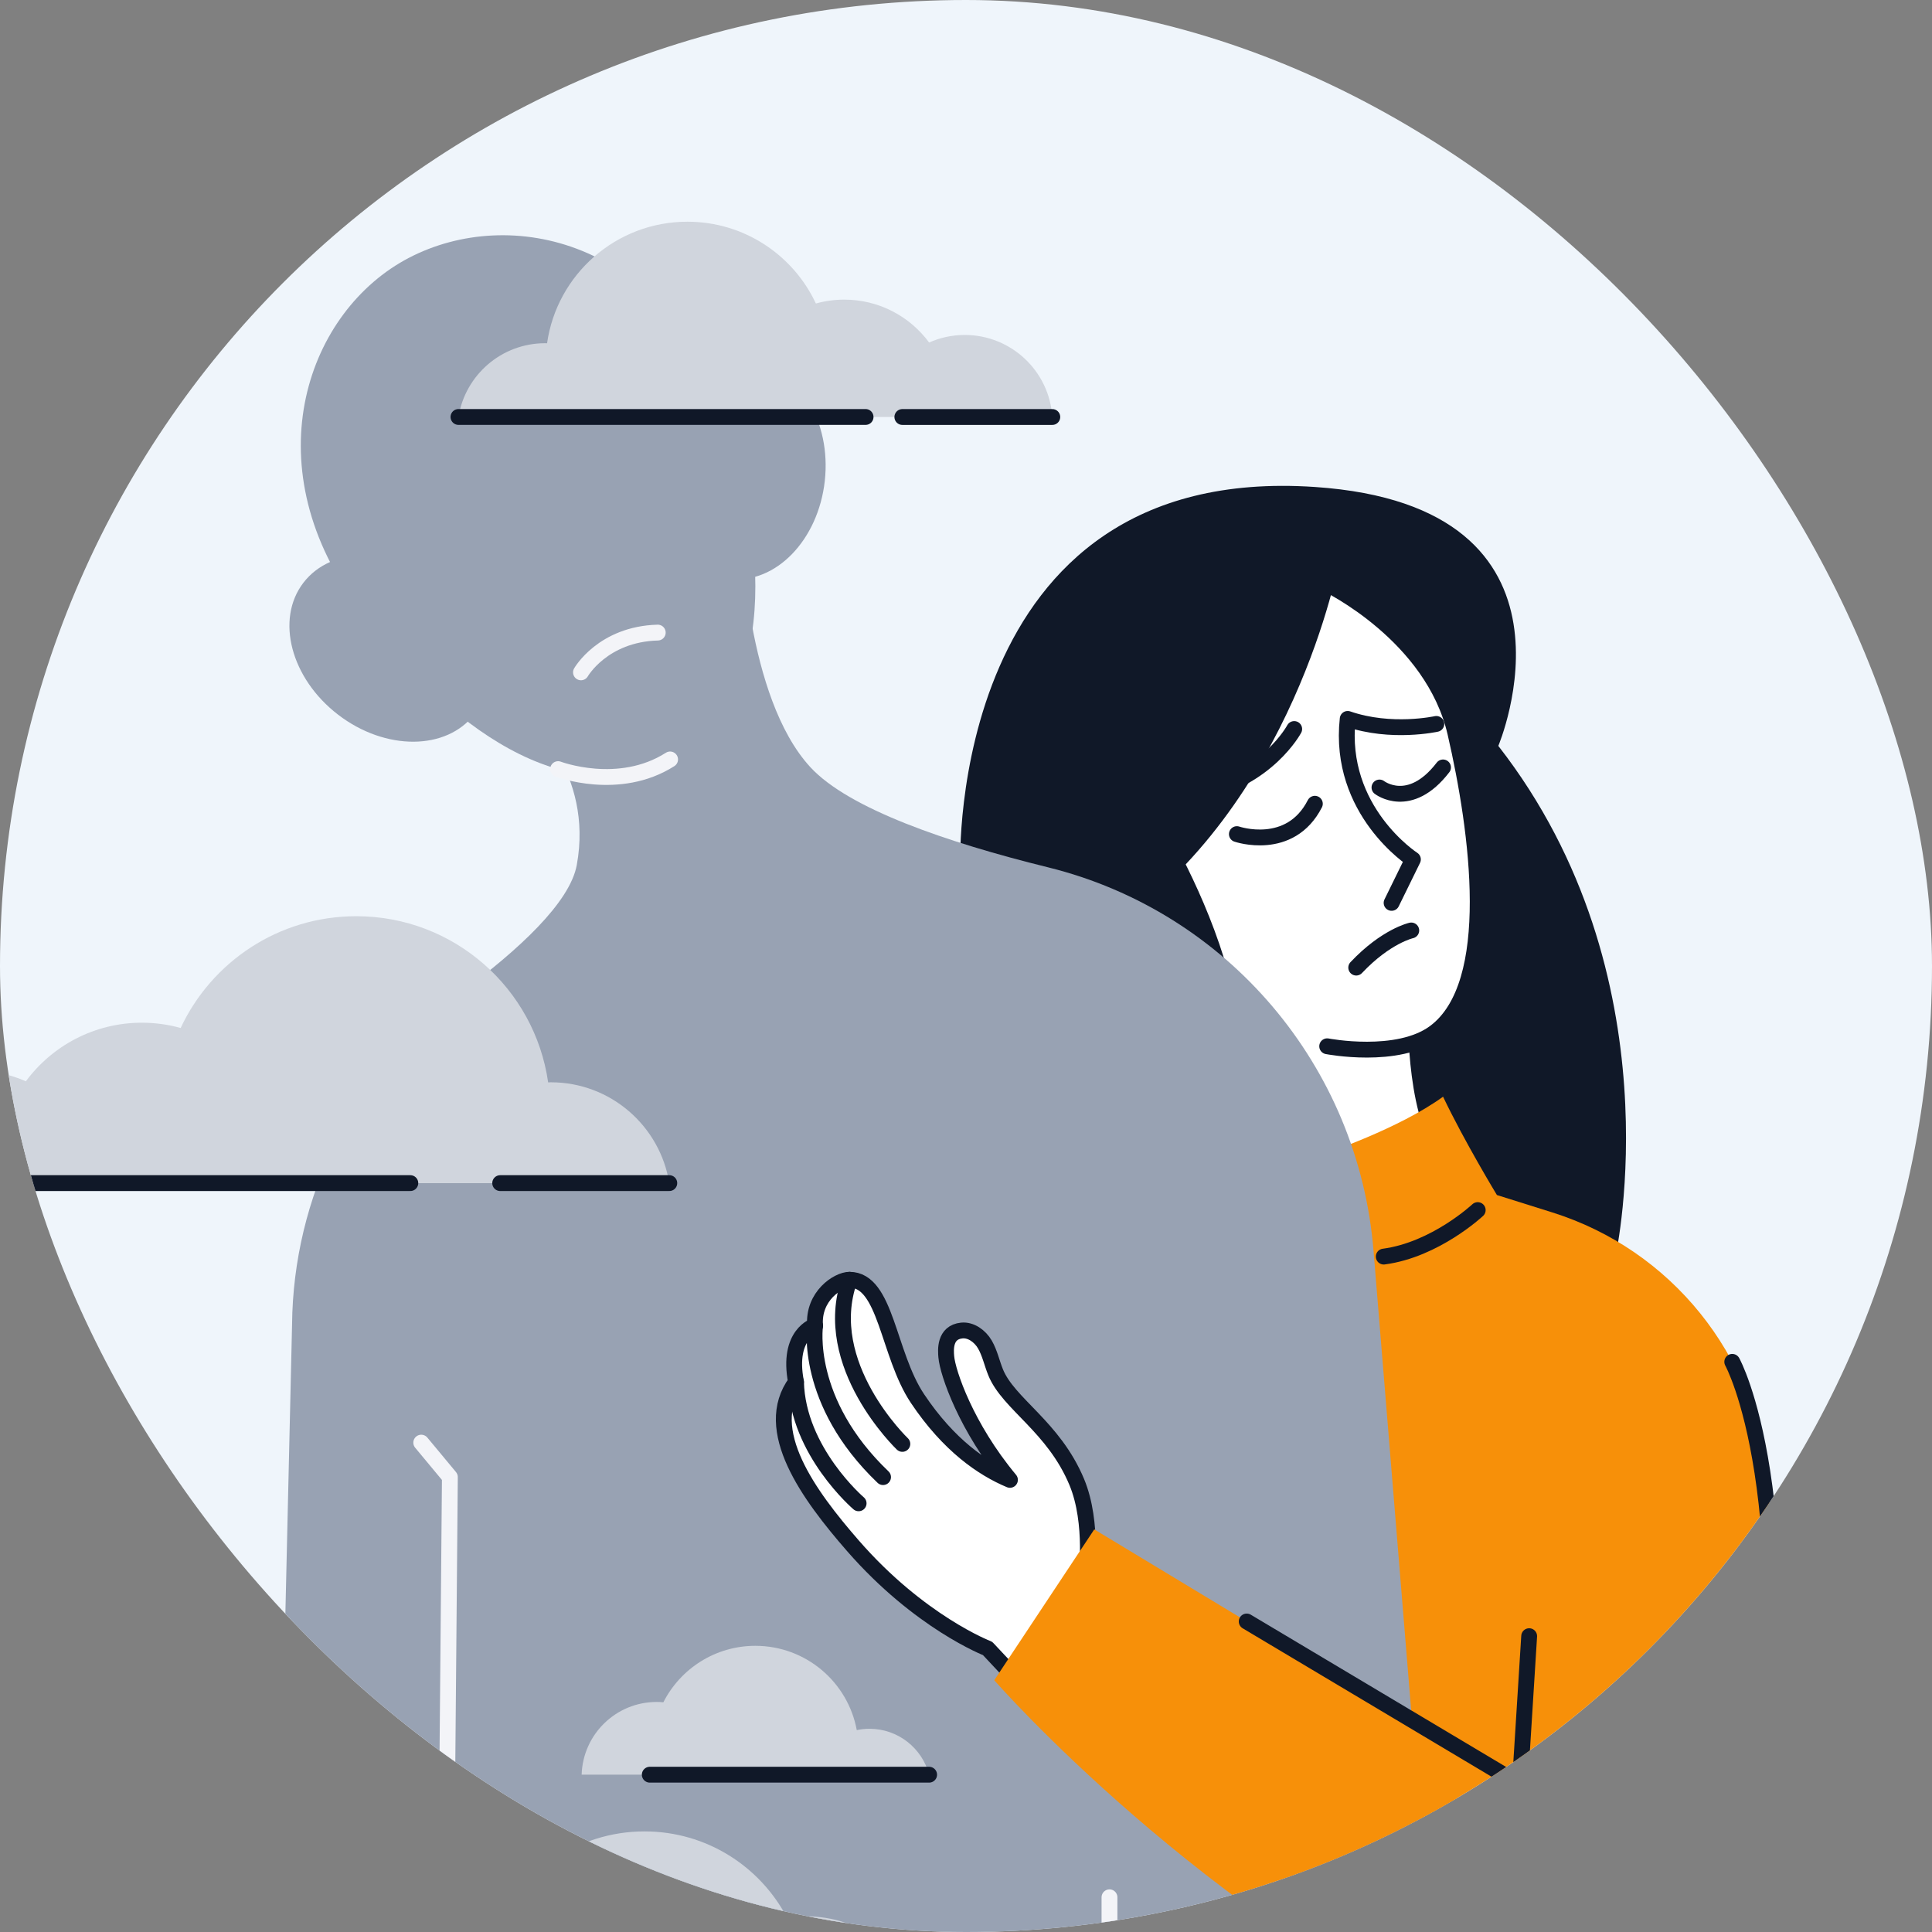 <svg width="183" height="183" viewBox="0 0 183 183" fill="none" xmlns="http://www.w3.org/2000/svg">
<rect x="0" y="0" width="183" height="183" fill="#808080" stroke="none"/>
<g clip-path="url(#clip0_4181_22804)">
<rect width="183" height="183" rx="91.5" fill="#EFF5FB"/>
<path d="M141.921 70.652C141.921 70.652 151.548 47.951 124.544 46.126C89.697 43.769 90.956 81.878 90.956 81.878L108.544 128.947L153.053 118.822C153.053 118.822 158.873 92.399 141.924 70.655L141.921 70.652Z" fill="#101828"/>
<path d="M134.124 96.282C134.124 96.282 133.951 106.577 137.384 109.664C135.067 113.609 122.585 113.181 122.585 113.181L119.111 103.66L116.279 96.797V94.566" fill="white"/>
<path d="M134.124 96.282C134.124 96.282 133.951 106.577 137.384 109.664C135.067 113.609 122.585 113.181 122.585 113.181L119.111 103.66L116.279 96.797V94.566" stroke="#101828" stroke-width="1.5" stroke-linecap="round" stroke-linejoin="round"/>
<path d="M125.417 109.293C125.417 109.293 132.472 106.938 136.687 103.88C138.743 108.183 141.789 113.194 141.789 113.194L147.02 114.837C158.296 118.375 166.338 128.35 167.395 140.118C169.202 160.254 168.71 189.601 152.069 197.394C154.681 204.262 155.876 211.989 155.876 211.989C141.481 218.001 123.771 211.989 123.771 211.989L117.731 110.593L125.42 109.293H125.417Z" fill="#F79009"/>
<path d="M125.712 99.103C125.712 99.103 132.402 100.4 135.914 97.776C142.003 93.227 139.993 78.7 137.852 69.416C135.711 60.132 125.712 55.337 125.712 55.337L113.734 57.994L107.258 71.554L102.007 79.617L101.151 89.88" fill="white"/>
<path d="M125.712 99.103C125.712 99.103 132.402 100.4 135.914 97.776C142.003 93.227 139.993 78.7 137.852 69.416C135.711 60.132 125.712 55.337 125.712 55.337L113.734 57.994L107.258 71.554L102.007 79.617L101.151 89.88" stroke="#101828" stroke-width="1.5" stroke-linecap="round" stroke-linejoin="round"/>
<path d="M126.834 53.17C126.834 53.17 122.587 76.375 104.95 88.132C99.289 83.167 101.151 76.806 101.151 76.806L104.467 62.926L109.888 54.494L126.831 53.17H126.834Z" fill="#101828"/>
<path d="M108.409 75.072C108.409 75.072 122.116 95.005 116.285 109.292C105.059 95.881 98.935 85.522 98.935 85.522L108.409 75.072Z" fill="#101828"/>
<path d="M68.489 39.13C73.257 53.132 73.07 66.939 63.469 71.935C53.869 76.932 42.42 69.188 33.721 57.224C23.968 43.81 29.141 29.415 38.741 24.418C48.342 19.422 62.913 22.746 68.489 39.13Z" fill="#98A2B3"/>
<path d="M78.125 45.549C78.745 39.94 75.724 35.003 71.376 34.522C67.029 34.041 63.002 38.199 62.382 43.808C61.762 49.418 64.783 54.355 69.13 54.836C73.478 55.316 77.505 51.159 78.125 45.549Z" fill="#98A2B3"/>
<path d="M44.959 67.631C47.62 64.159 46.145 58.562 41.666 55.129C37.187 51.695 31.399 51.726 28.738 55.198C26.077 58.669 27.552 64.266 32.031 67.7C36.51 71.133 42.298 71.102 44.959 67.631Z" fill="#98A2B3"/>
<path d="M50.02 67.882C50.02 67.882 56.238 73.2 54.633 81.934C53.98 85.498 49.095 89.994 43.72 93.972C34.049 101.13 28.157 112.297 27.691 124.317L25.561 216.326L29.712 216.499C29.712 216.499 28.546 226.099 31.293 233.196H41.764V237.404H135.011C135.011 237.404 135.878 226.615 135.011 220.048H138.421L130.1 118.456C128.671 100.998 116.279 86.354 99.274 82.154C89.641 79.775 80.389 76.598 76.763 72.673C70.633 66.034 70.261 50.593 70.261 50.593L50.023 67.879L50.02 67.882Z" fill="#98A2B3"/>
<path d="M136.051 68.57C136.051 68.57 131.775 69.522 127.654 68.095C126.703 76.808 133.831 81.404 133.831 81.404L131.813 85.522" fill="white"/>
<path d="M136.051 68.57C136.051 68.57 131.775 69.522 127.654 68.095C126.703 76.808 133.831 81.404 133.831 81.404L131.813 85.522" stroke="#101828" stroke-width="1.5" stroke-linecap="round" stroke-linejoin="round"/>
<path d="M122.588 69.053C122.588 69.053 120.054 73.806 113.637 75.072" stroke="#101828" stroke-width="1.5" stroke-linecap="round" stroke-linejoin="round"/>
<path d="M130.665 74.592C130.665 74.592 133.518 76.809 136.684 72.691L130.665 74.592Z" fill="white"/>
<path d="M130.665 74.592C130.665 74.592 133.518 76.809 136.684 72.691" stroke="#101828" stroke-width="1.5" stroke-linecap="round" stroke-linejoin="round"/>
<path d="M117.157 79.008C117.157 79.008 122.192 80.733 124.544 76.132L117.157 79.008Z" fill="white"/>
<path d="M117.157 79.008C117.157 79.008 122.192 80.733 124.544 76.132" stroke="#101828" stroke-width="1.5" stroke-linecap="round" stroke-linejoin="round"/>
<path d="M133.676 88.134C133.676 88.134 131.295 88.65 128.462 91.652L133.676 88.134Z" fill="white"/>
<path d="M133.676 88.134C133.676 88.134 131.295 88.65 128.462 91.652" stroke="#101828" stroke-width="1.5" stroke-linecap="round" stroke-linejoin="round"/>
<path d="M80.468 121.221C83.948 121.215 84.079 128.247 86.906 132.474C89.87 136.908 93.094 139.102 95.663 140.174C91.51 135.186 89.761 130.025 89.632 128.511C89.58 127.902 89.439 126.194 91.103 126.027C91.958 125.942 92.822 126.543 93.293 127.357C93.762 128.174 93.95 129.111 94.301 129.975C95.508 132.98 99.804 135.124 101.995 140.387C103.612 144.277 102.883 149.514 102.883 149.514L113.435 158.988L103.506 166.773L93.543 156.141C93.543 156.141 87.102 153.667 80.776 146.4C76.64 141.653 72.045 135.42 75.398 130.898C74.529 126.344 77.203 125.57 77.203 125.57C76.992 122.756 79.382 121.218 80.465 121.218L80.468 121.221Z" fill="white" stroke="#101828" stroke-width="1.5" stroke-linecap="round" stroke-linejoin="round"/>
<path d="M81.329 142.394C81.329 142.394 75.562 137.464 75.398 130.901L81.329 142.394Z" fill="white"/>
<path d="M81.329 142.394C81.329 142.394 75.562 137.464 75.398 130.901" stroke="#101828" stroke-width="1.5" stroke-linecap="round" stroke-linejoin="round"/>
<path d="M77.206 125.576C77.206 125.576 76.142 132.743 83.643 139.913L77.206 125.576Z" fill="white"/>
<path d="M77.206 125.576C77.206 125.576 76.142 132.743 83.643 139.913" stroke="#101828" stroke-width="1.5" stroke-linecap="round" stroke-linejoin="round"/>
<path d="M85.471 136.767C85.471 136.767 77.618 129.264 80.468 121.224L85.471 136.767Z" fill="white"/>
<path d="M85.471 136.767C85.471 136.767 77.618 129.264 80.468 121.224" stroke="#101828" stroke-width="1.5" stroke-linecap="round" stroke-linejoin="round"/>
<path d="M134.78 163.666L103.65 144.865L94.175 159.152C94.175 159.152 113.877 181.71 140.646 193.894C145.76 183.066 134.78 163.666 134.78 163.666Z" fill="#F79009"/>
<path d="M139.97 114.62C139.97 114.62 135.96 118.38 131.069 119.025" stroke="#101828" stroke-width="1.5" stroke-linecap="round" stroke-linejoin="round"/>
<path d="M118.089 153.588L148.461 171.699" stroke="#101828" stroke-width="1.5" stroke-linecap="round" stroke-linejoin="round"/>
<path d="M144.843 154.979L143.962 169.014" stroke="#101828" stroke-width="1.5" stroke-linecap="round" stroke-linejoin="round"/>
<path d="M164.08 128.994C164.08 128.994 170.963 141.36 166.256 175.369" stroke="#101828" stroke-width="1.5" stroke-linecap="round" stroke-linejoin="round"/>
<path d="M63.393 112.066C62.523 106.653 57.831 102.515 52.176 102.515C52.091 102.515 52.009 102.521 51.921 102.524C50.65 93.626 43 86.784 33.748 86.784C26.385 86.784 20.038 91.116 17.112 97.372C15.943 97.047 14.71 96.871 13.439 96.871C8.935 96.871 4.937 99.056 2.45 102.421C1.042 101.794 -0.519 101.443 -2.163 101.443C-8.19 101.443 -13.119 106.138 -13.5 112.069H63.39L63.393 112.066Z" fill="#D0D5DD"/>
<path d="M43.427 39.495C44.063 35.536 47.492 32.51 51.634 32.51C51.695 32.51 51.757 32.51 51.818 32.516C52.747 26.005 58.344 21 65.112 21C70.498 21 75.141 24.169 77.281 28.747C78.137 28.509 79.036 28.381 79.97 28.381C83.268 28.381 86.188 29.977 88.007 32.443C89.038 31.983 90.18 31.728 91.381 31.728C95.792 31.728 99.397 35.161 99.675 39.501H43.427V39.495Z" fill="#D0D5DD"/>
<path d="M55.093 168.1C55.21 164.275 58.347 161.211 62.198 161.211C62.412 161.211 62.626 161.22 62.834 161.241C64.447 158.066 67.745 155.893 71.547 155.893C76.335 155.893 80.316 159.334 81.153 163.877C81.543 163.795 81.944 163.751 82.36 163.751C85.066 163.751 87.345 165.593 88.007 168.097H55.093V168.1Z" fill="#D0D5DD"/>
<path d="M52.864 72.852C52.864 72.852 58.617 75.034 63.472 71.935" stroke="#F3F4F8" stroke-width="1.5" stroke-linecap="round" stroke-linejoin="round"/>
<path d="M39.901 136.647L42.613 139.913L41.761 237.404" stroke="#F3F4F8" stroke-width="1.5" stroke-linecap="round" stroke-linejoin="round"/>
<path d="M87.67 189.568C86.016 184.873 81.54 181.511 76.28 181.511C75.689 181.511 75.109 181.555 74.543 181.637C71.995 176.784 66.911 173.471 61.047 173.471C54.651 173.471 49.174 177.414 46.919 183.005C45.194 182.053 43.208 181.514 41.099 181.514C35.836 181.514 31.364 184.876 29.709 189.571H87.667L87.67 189.568Z" fill="#D0D5DD"/>
<path d="M105.091 179.713V237.405" stroke="#F3F4F8" stroke-width="1.5" stroke-linecap="round" stroke-linejoin="round"/>
<path d="M55.031 63.685C55.031 63.685 57.09 60.065 62.303 59.919" stroke="#F3F4F8" stroke-width="1.5" stroke-linecap="round" stroke-linejoin="round"/>
<path d="M-13.494 112.065H38.867" stroke="#101828" stroke-width="1.5" stroke-linecap="round" stroke-linejoin="round"/>
<path d="M47.378 112.065H63.396" stroke="#101828" stroke-width="1.5" stroke-linecap="round" stroke-linejoin="round"/>
<path d="M43.427 39.495H81.988" stroke="#101828" stroke-width="1.5" stroke-linecap="round" stroke-linejoin="round"/>
<path d="M85.471 39.498H99.675" stroke="#101828" stroke-width="1.5" stroke-linecap="round" stroke-linejoin="round"/>
<path d="M61.548 168.1H88.007" stroke="#101828" stroke-width="1.5" stroke-linecap="round" stroke-linejoin="round"/>
</g>
<defs>
<clipPath id="clip0_4181_22804">
<rect width="183" height="183" rx="91.5" fill="white"/>
</clipPath>
</defs>
</svg>
